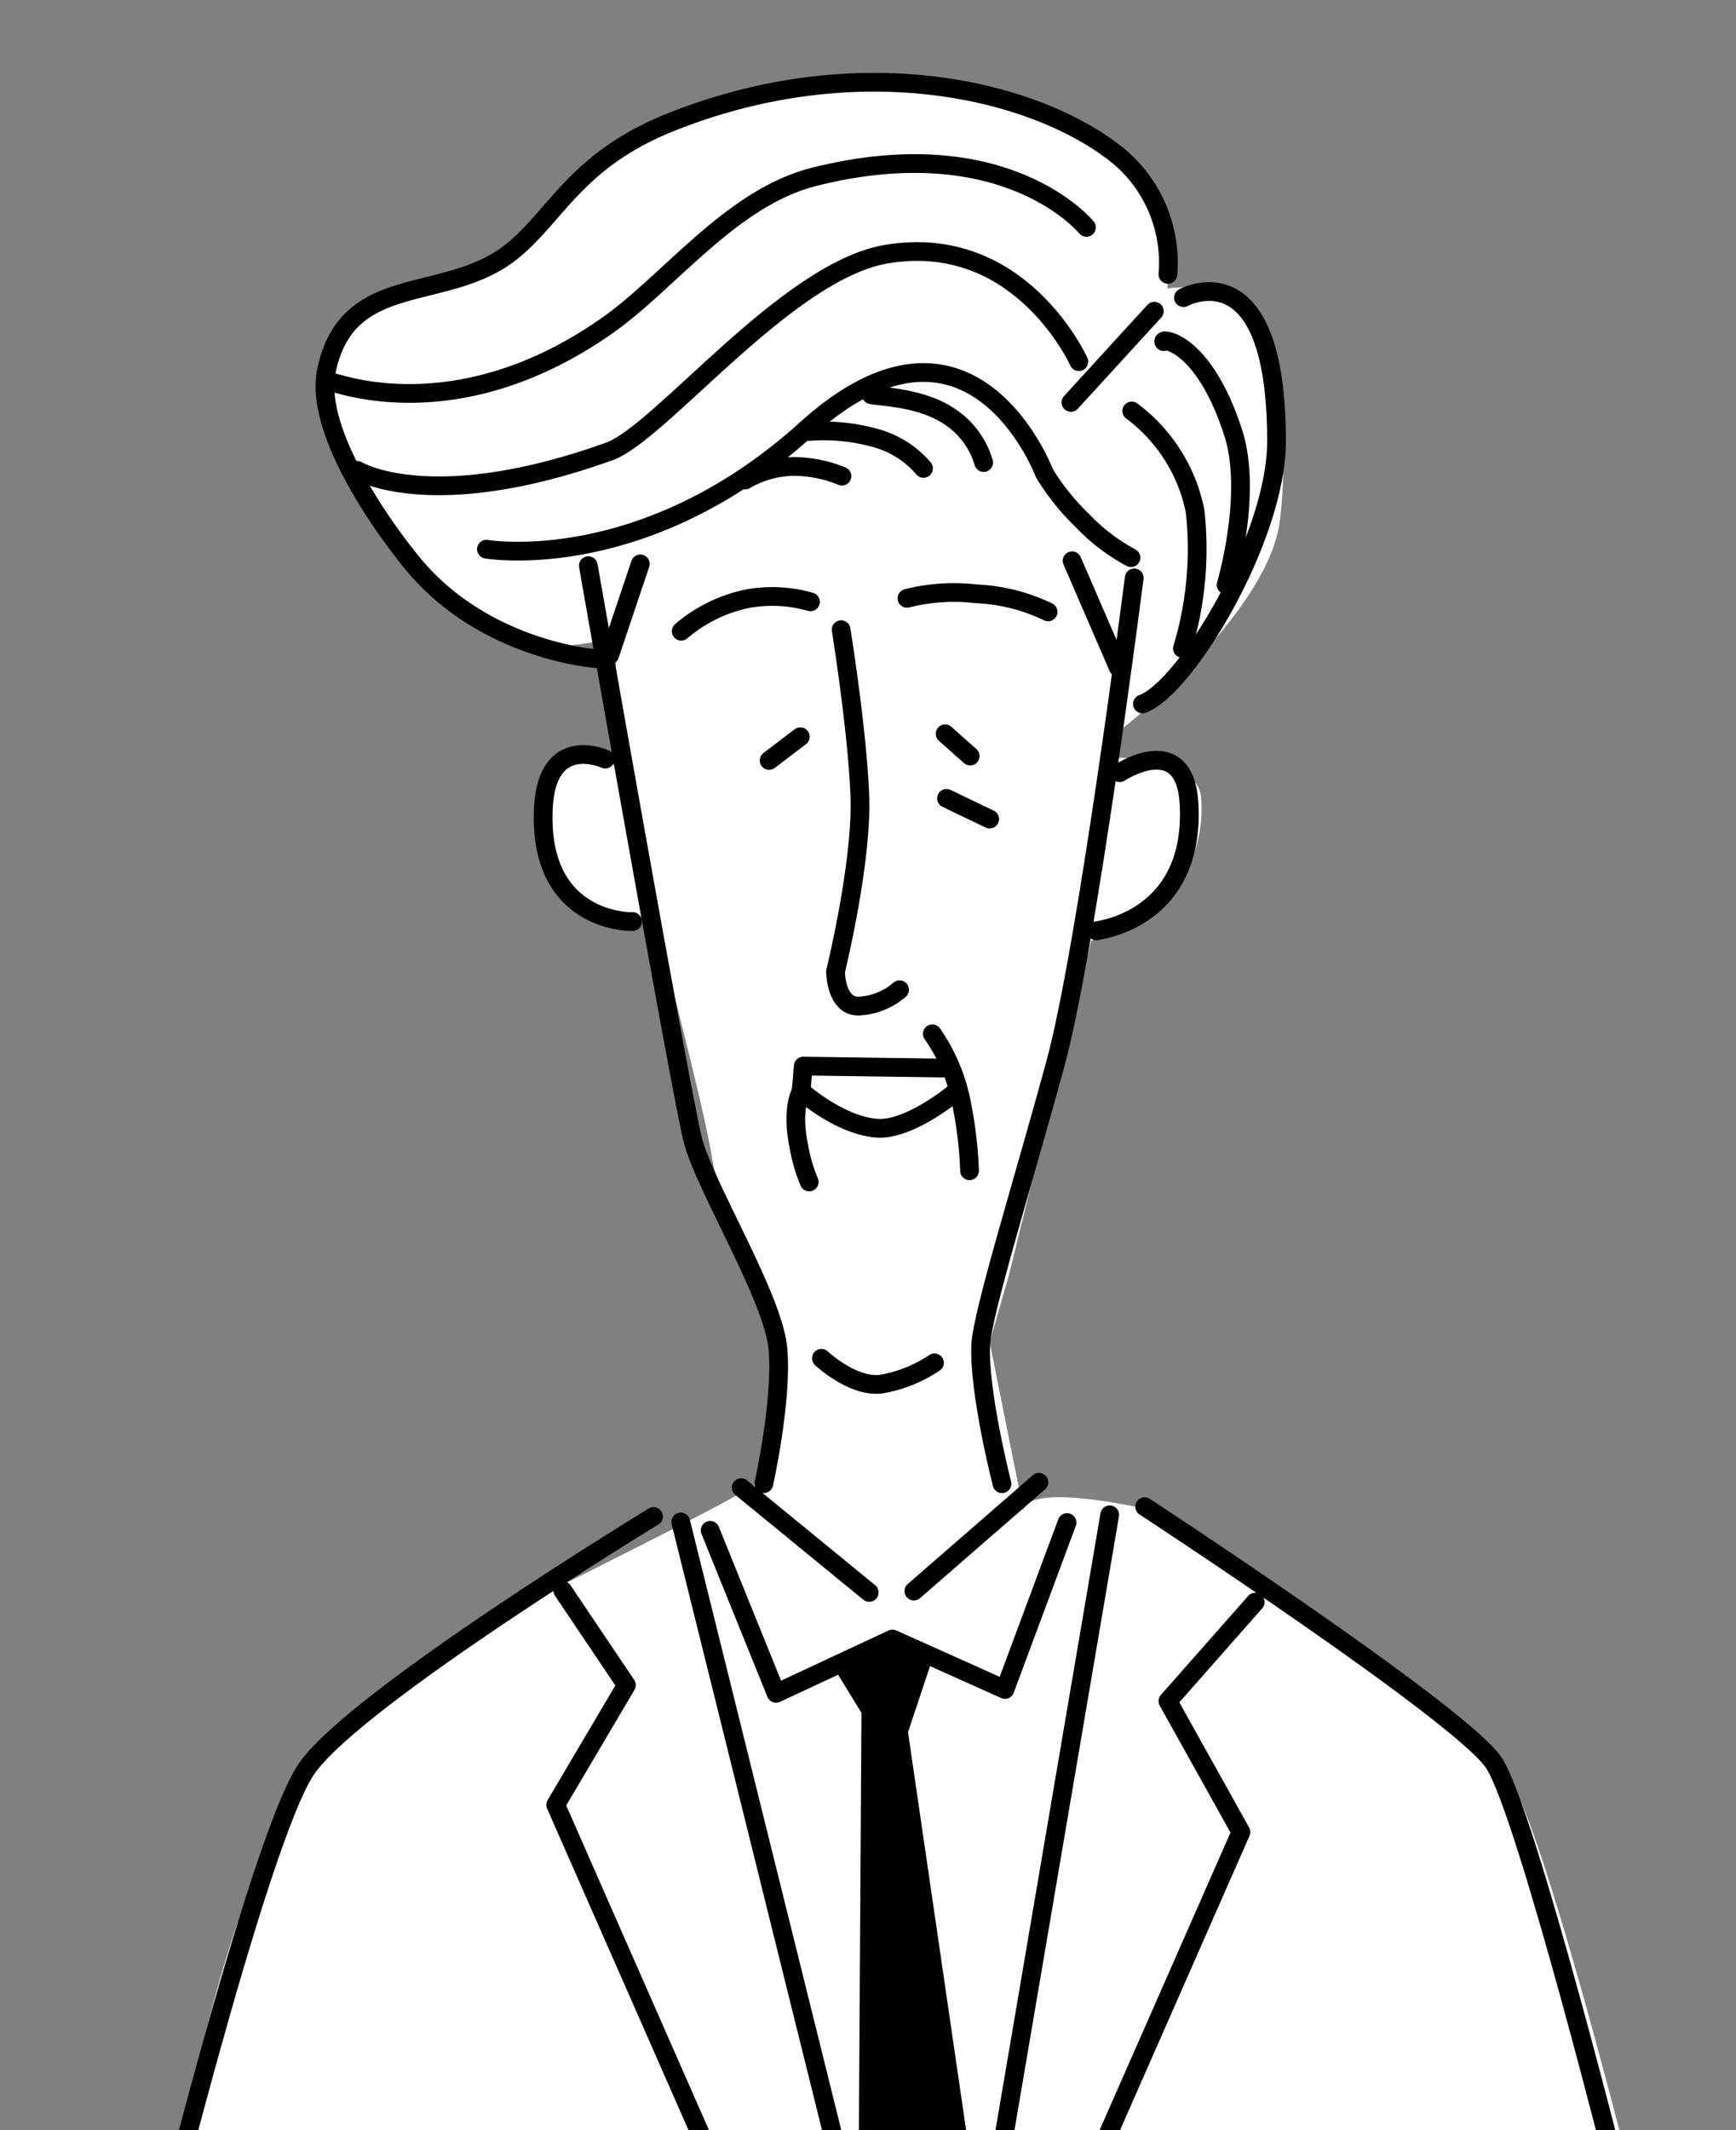 <svg xmlns="http://www.w3.org/2000/svg" xmlns:xlink="http://www.w3.org/1999/xlink" width="118.274" height="145.067" viewBox="0 0 118.274 145.067"><rect x="0" y="0" width="118.274" height="145.067" fill="#808080" stroke="none"/><defs><clipPath id="a"><rect width="118.274" height="145.067" transform="translate(204.86 4921.079)" fill="none"/></clipPath></defs><g transform="translate(-204.86 -4921.079)"><g clip-path="url(#a)"><path d="M217.173,5067.607l98.555.643s-5.409-21.471-7.909-25.9c-.615-1.089-6.641-6.643-15.277-11.955-2.88-1.773-7.812-6.205-9.96-6.641-8.746-1.781-7.97.329-7.97.329l-2.324-11.6,1.321-4.618,5.6-22.739a9.089,9.089,0,0,0,7.49-9.619c-.064-2.882-6.143-2.849-6.143-2.849l.77-1.96s9.965-7.84,10.736-14.187c.579-4.774.03-10.075-1.309-13.093-1.541-3.462-6.347-2.692-6.347-2.692s.086-6.454-1.733-7.888c-6.4-5.046-15.445-7.577-26.716-5-12.894,2.945-12.805,9.274-17.53,11.348-5.656,2.485-10.8,1.125-11.636,7.2-1,7.217,6.643,14.646,12.287,17.932,3.081,1.794,7.212-.171,7.62.646.13.257.408,8.424.408,8.424s-4.554-2.664-5,2.143c-.768,8.271,7.4,8.35,7.4,8.35s3.27,12.312,3.847,15.966,4.511,11.621,4.511,11.621.209,8.7-1.524,10.628c-.563.628-8.781,4.712-18.593,9.631-7.238,3.626-10.037,7.9-12.287,10.955-5.385,7.312-8.294,24.923-8.294,24.923" fill="#fff"/><path d="M244.942,4959.6s6.294,35.858,7.113,39.085,5.518,10.761,5.811,14.29-.967,9.143-.967,9.143" fill="none" stroke="#000" stroke-linecap="round" stroke-linejoin="round" stroke-width="1.276"/><path d="M273.126,5022.121s-1.584-6.164-1.452-9.429c.085-2.126,2.906-11.144,5.085-19.145s5.375-33.113,5.375-33.113" fill="none" stroke="#000" stroke-linecap="round" stroke-linejoin="round" stroke-width="1.276"/><path d="M282.694,4969.016c2.906-1.018,9.136-11.282,9.136-17.89,0-13.274-6.342-9.778-6.342-9.778" fill="none" stroke="#000" stroke-linecap="round" stroke-linejoin="round" stroke-width="1.276"/><path d="M238,4958.477s10.7,1.857,21.8-8.174c11.264-10.172,16.214,3,16.214,3a16.268,16.268,0,0,0,2.6,3.24,13.1,13.1,0,0,0,3.3,2.513" fill="none" stroke="#000" stroke-linecap="round" stroke-linejoin="round" stroke-width="1.276"/><path d="M245.452,4965.926s-7.618-.513-12.534-6.539c-2.015-2.469-6.677-8.982-5.814-13.08,1.454-6.9,8.228-4.47,12.715-8.177,2.988-2.461,4.36-6.174,10.721-8.72,12.929-5.171,25.045-2.2,30.579,2.34a9.46,9.46,0,0,1,3.311,8.011" fill="none" stroke="#000" stroke-linecap="round" stroke-linejoin="round" stroke-width="1.276"/><line y1="1.615" x2="2.125" transform="translate(257.26 4971.25)" fill="none" stroke="#000" stroke-linecap="round" stroke-linejoin="round" stroke-width="1.276"/><line x2="1.707" y2="1.518" transform="translate(269.251 4971.049)" fill="none" stroke="#000" stroke-linecap="round" stroke-linejoin="round" stroke-width="1.276"/><path d="M268.382,4991.481a12.426,12.426,0,0,1,2.039,5.008,27.668,27.668,0,0,1,.494,4.317" fill="none" stroke="#000" stroke-linecap="round" stroke-linejoin="round" stroke-width="1.276"/><path d="M262.166,4963.963s1.09,6.723,1.273,11.264-1.653,12-1.653,12,0,2.587,1.763,2.353a4.591,4.591,0,0,0,2.6-1.1" fill="none" stroke="#000" stroke-linecap="round" stroke-linejoin="round" stroke-width="1.276"/><path d="M266.653,4961.825a13.025,13.025,0,0,1,4.712-.308,12.459,12.459,0,0,1,4.9,1.232" fill="none" stroke="#000" stroke-linecap="round" stroke-linejoin="round" stroke-width="1.276"/><path d="M260.076,4962.064a9.463,9.463,0,0,0-4.291-.214,10.092,10.092,0,0,0-4.514,2.215" fill="none" stroke="#000" stroke-linecap="round" stroke-linejoin="round" stroke-width="1.276"/><path d="M269.8,4995.574s-3.016,2.491-5.189,2.335c-2.544-.181-5.167-2.516-5.167-2.516s-.683,1.12-.181,3.633a11.354,11.354,0,0,0,.728,2.544" fill="none" stroke="#000" stroke-linecap="round" stroke-linejoin="round" stroke-width="1.276"/><path d="M281.14,4973.7s4.49-2.972,4.735,2.2c.393,8.233-6.886,8.574-6.3,8.574" fill="none" stroke="#000" stroke-linecap="round" stroke-linejoin="round" stroke-width="1.276"/><path d="M246.094,4972.773s-3.967-1.829-4.215,3.342c-.393,8.228,6.644,7.715,6.057,7.715" fill="none" stroke="#000" stroke-linecap="round" stroke-linejoin="round" stroke-width="1.276"/><path d="M260.824,5013.578s2.128,2,4.067,1.76a9.35,9.35,0,0,0,3.633-1.452" fill="none" stroke="#000" stroke-linecap="round" stroke-linejoin="round" stroke-width="1.276"/><line x2="2.942" y2="1.411" transform="translate(269.346 4975.448)" fill="none" stroke="#000" stroke-linecap="round" stroke-linejoin="round" stroke-width="1.276"/><line x2="12.598" y2="50.76" transform="translate(251.24 5024.722)" fill="none" stroke="#000" stroke-linecap="round" stroke-linejoin="round" stroke-width="1.276"/><line x1="8.475" y2="49.765" transform="translate(271.991 5024.236)" fill="none" stroke="#000" stroke-linecap="round" stroke-linejoin="round" stroke-width="1.276"/><path d="M249.387,5024.351s-20.3,12.35-23.632,17.167-10.825,35.447-10.825,35.447" fill="none" stroke="#000" stroke-linecap="round" stroke-linejoin="round" stroke-width="1.276"/><path d="M282.845,5023.681s21.563,14.1,23.788,17.44,8.72,29.342,8.72,29.342" fill="none" stroke="#000" stroke-linecap="round" stroke-linejoin="round" stroke-width="1.276"/><line y1="7.409" x2="8.521" transform="translate(267.122 5022.022)" fill="none" stroke="#000" stroke-linecap="round" stroke-linejoin="round" stroke-width="1.276"/><path d="M277.558,5024.764l-4.23,11.366-7.664-3.437-7.929,3.7-4.493-11.1" fill="none" stroke="#000" stroke-linecap="round" stroke-linejoin="round" stroke-width="1.276"/><path d="M290.377,5030.183l-5.947,6.74,4.975,8.919-12.228,27.785" fill="none" stroke="#000" stroke-linecap="round" stroke-linejoin="round" stroke-width="1.276"/><path d="M243.2,5029.391l4.337,6.444-4.817,8.154,12.226,27.788" fill="none" stroke="#000" stroke-linecap="round" stroke-linejoin="round" stroke-width="1.276"/><path d="M261.436,5034.279l2.115,3.437-.224,36.519,8.46-.528-5.064-34.669,1.85-5.551-2.906-.528Z"/><line x2="8.723" y2="7.138" transform="translate(255.357 5022.385)" fill="none" stroke="#000" stroke-linecap="round" stroke-linejoin="round" stroke-width="1.276"/><path d="M227.468,4947.1c1.273.365,9.084,2.909,18.71-3.814,4.281-2.987,8.488-8.753,14.17-10.172,13.08-3.273,18.53,3.45,18.53,3.45" fill="none" stroke="#000" stroke-linecap="round" stroke-linejoin="round" stroke-width="1.276"/><path d="M281.967,4949.067a11.245,11.245,0,0,1,4.314,6.817,23.372,23.372,0,0,1-.862,9.352" fill="none" stroke="#000" stroke-linecap="round" stroke-linejoin="round" stroke-width="1.276"/><path d="M284.147,4944.343c-.153-.219,2.7-.054,4.725,6.179,1.365,4.2-.477,10.384-.477,10.384" fill="none" stroke="#000" stroke-linecap="round" stroke-linejoin="round" stroke-width="1.276"/><line y1="6.212" x2="5.684" transform="translate(277.822 4942.271)" fill="none" stroke="#000" stroke-linecap="round" stroke-linejoin="round" stroke-width="1.276"/><path d="M229.191,4953.108s5,3.079,17.169-1.281c3.526-1.263,12.075-12.3,18.9-13.442,9.131-1.531,13.1,7.324,13.1,7.324" fill="none" stroke="#000" stroke-linecap="round" stroke-linejoin="round" stroke-width="1.276"/><path d="M264.212,4947.955c.395.133,3.3.133,5.286,1.452a5.631,5.631,0,0,1,2.378,3.171" fill="none" stroke="#000" stroke-linecap="round" stroke-linejoin="round" stroke-width="1.276"/><path d="M259.983,4950.464a12.906,12.906,0,0,1,4.36.4,6.577,6.577,0,0,1,3.436,2.113" fill="none" stroke="#000" stroke-linecap="round" stroke-linejoin="round" stroke-width="1.276"/><path d="M255.621,4953.768a6.807,6.807,0,0,1,3.3-.924,8.848,8.848,0,0,1,3.3.659" fill="none" stroke="#000" stroke-linecap="round" stroke-linejoin="round" stroke-width="1.276"/><line x1="2.089" y2="6.212" transform="translate(246.396 4959.479)" fill="none" stroke="#000" stroke-linecap="round" stroke-linejoin="round" stroke-width="1.276"/><line x2="3.146" y2="7.268" transform="translate(277.902 4959.267)" fill="none" stroke="#000" stroke-linecap="round" stroke-linejoin="round" stroke-width="1.276"/><path d="M259.441,4995.393l.145-1.714,9.516.133" fill="none" stroke="#000" stroke-linecap="round" stroke-linejoin="round" stroke-width="1.276"/></g></g></svg>